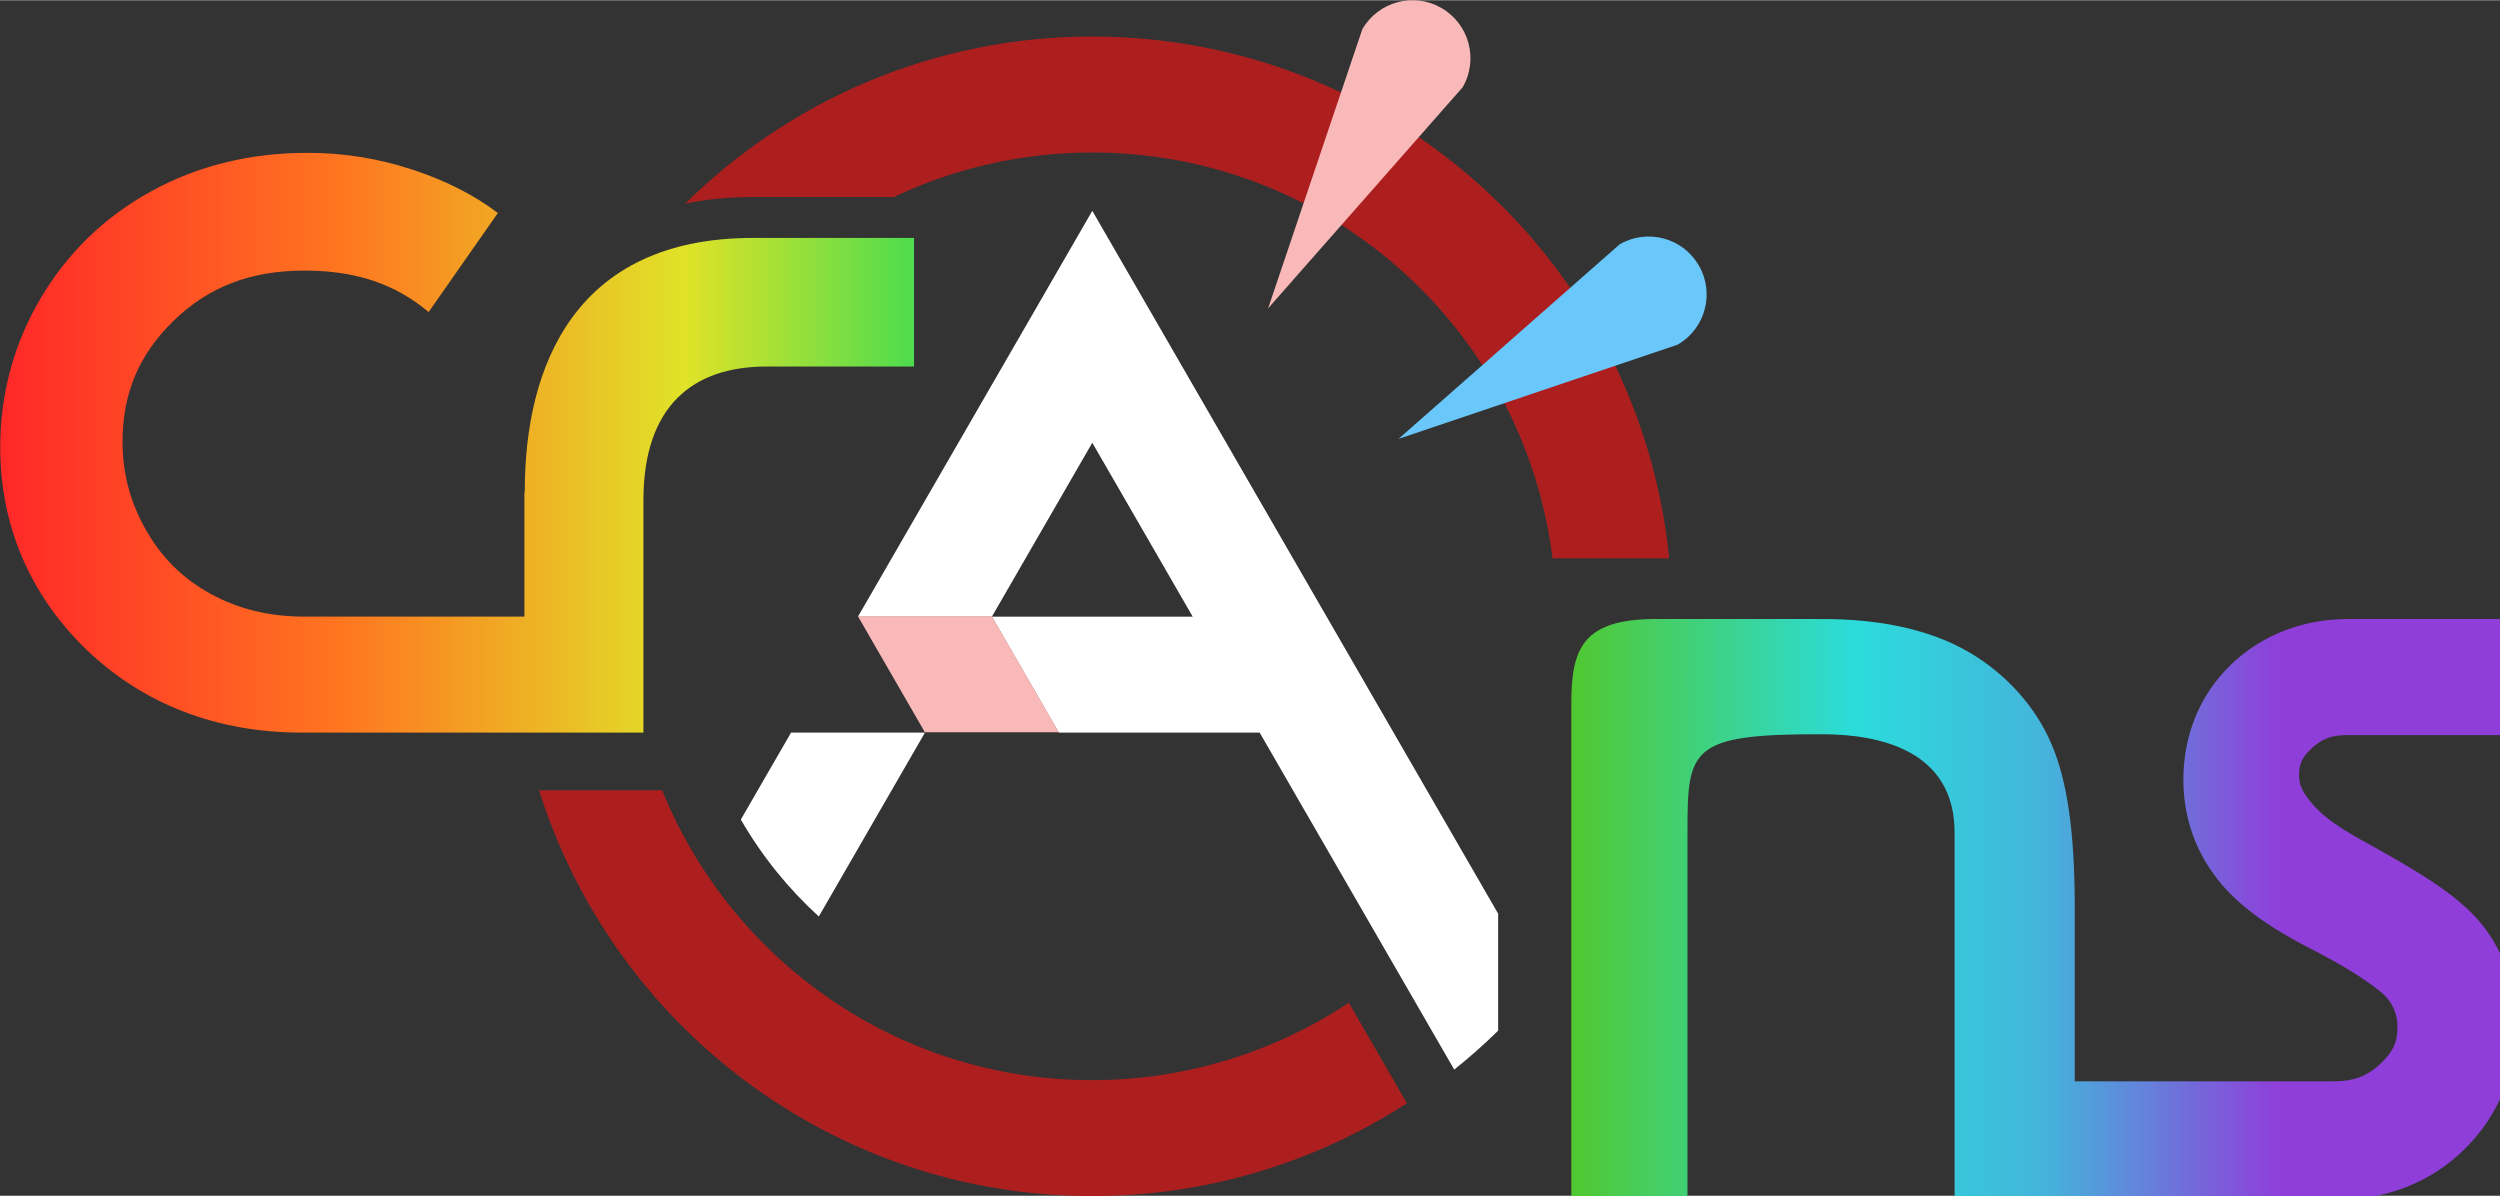 <?xml version="1.0" encoding="UTF-8" standalone="no"?>
<svg
   width="814.8"
   height="389.8"
   version="1.1"
   viewBox="0 0 215.6 103.1"
   id="svg5"
   inkscape:version="1.4 (e7c3feb100, 2024-10-09)"
   sodipodi:docname="crans_pride_dark.svg"
   xmlns:inkscape="http://www.inkscape.org/namespaces/inkscape"
   xmlns:sodipodi="http://sodipodi.sourceforge.net/DTD/sodipodi-0.dtd"
   xmlns:xlink="http://www.w3.org/1999/xlink"
   xmlns="http://www.w3.org/2000/svg"
   xmlns:svg="http://www.w3.org/2000/svg">
  <rect x="0" y="0" width="215.6" height="103.1" fill="#333333" stroke="none"/>
  <defs
     id="defs5">
    <linearGradient
       id="linearGradient11"
       inkscape:collect="always">
      <stop
         style="stop-color:#51c830;stop-opacity:1;"
         offset="0"
         id="stop11" />
      <stop
         style="stop-color:#2bdcdc;stop-opacity:1;"
         offset="0.3"
         id="stop26" />
      <stop
         style="stop-color:#44b4db;stop-opacity:1;"
         offset="0.5"
         id="stop2" />
      <stop
         style="stop-color:#8f3eda;stop-opacity:1;"
         offset="0.75"
         id="stop24" />
    </linearGradient>
    <linearGradient
       id="linearGradient5"
       inkscape:collect="always">
      <stop
         style="stop-color:#ff2828;stop-opacity:1;"
         offset="0"
         id="stop5" />
      <stop
         style="stop-color:#ff7620;stop-opacity:1;"
         offset="0.375"
         id="stop10" />
      <stop
         style="stop-color:#e0e328;stop-opacity:1;"
         offset="0.75"
         id="stop8" />
      <stop
         style="stop-color:#4edc4e;stop-opacity:1;"
         offset="1"
         id="stop6" />
    </linearGradient>
    <linearGradient
       inkscape:collect="always"
       xlink:href="#linearGradient5"
       id="linearGradient6"
       x1="667.82"
       y1="127.898"
       x2="746.628"
       y2="127.898"
       gradientUnits="userSpaceOnUse" />
    <linearGradient
       inkscape:collect="always"
       xlink:href="#linearGradient11"
       id="linearGradient12"
       x1="3031.36"
       y1="634.49"
       x2="3338.897"
       y2="634.49"
       gradientUnits="userSpaceOnUse" />
  </defs>
  <sodipodi:namedview
     id="namedview5"
     pagecolor="#ffffff"
     bordercolor="#000000"
     borderopacity="0.25"
     inkscape:showpageshadow="2"
     inkscape:pageopacity="0.0"
     inkscape:pagecheckerboard="0"
     inkscape:deskcolor="#d1d1d1"
     inkscape:zoom="1.2592047"
     inkscape:cx="395.09065"
     inkscape:cy="226.33334"
     inkscape:window-width="1920"
     inkscape:window-height="1011"
     inkscape:window-x="0"
     inkscape:window-y="0"
     inkscape:window-maximized="1"
     inkscape:current-layer="g5" />
  <g
     transform="translate(-667.8 -89.74)"
     id="g5">
    <path
       id="a"
       d="m762 107.9-20.21 35h11.55l8.66-15 8.66 15h-17.32l5.773 10h17.32l16.78 29.06c1.319-1.054 2.583-2.175 3.787-3.355v-10.09zm-25.98 45-4.33 7.499c1.798 3.115 4.066 5.934 6.723 8.358l9.155-15.86z"
       color="#000000"
       color-rendering="auto"
       dominant-baseline="auto"
       image-rendering="auto"
       shape-rendering="auto"
       solid-color="#000000"
       stop-color="#000000"
       style="fill:#ffffff;fill-opacity:1"
       fill="#ffffff" />
    <path
       transform="scale(.265)"
       d="m3059 540c-24.14 0-27.64 9.753-27.64 27.64v161.3h37.8v-119.2c0-27.51 0.532-32.37 44.11-32.23 17.51 0.057 43.21 4.723 42.82 32.67v118.8h39.09v-2e-3l84.51 2e-3v-0.012c0.295 3e-3 0.589 0.012 0.885 0.012 16.04 0 30.54-5.634 41.49-16.46 10.95-10.83 16.83-24.96 16.83-40.38 0-11.25-3.384-21.94-9.877-31.04l-0.043-0.051-0.041-0.059c-7.078-9.606-19-17.07-34.89-25.98-7.385-4.143-16.35-8.566-21.83-15.2l-0.117-0.156-0.131-0.146c-2.941-3.443-3.787-5.996-3.787-8.631 0-3.613 0.947-5.869 4.178-8.836 3.196-2.935 6.292-4.242 11.03-4.242h55.51v-37.79h-54.62c-14.72 0-28.14 5.095-38.3 14.9-10.09 9.737-15.44 22.91-15.44 37.36 0 11.18 3.32 21.73 9.736 30.57 6.764 9.659 17.89 17.53 33.26 25.27 13.1 6.747 21.28 12.81 23.11 15.02 2.556 3.08 3.58 5.916 3.58 9.906 0 4.596-1.424 7.929-5.795 11.94-4.157 3.802-8.487 5.482-14.73 5.482h-84.51v-58.78c-0.153-21.99-2.28-38.65-7.566-50.99-5.311-12.5-15.19-23.04-26.69-29.79-14.04-8.247-31.37-10.88-47.65-10.88z"
       color="#000000"
       color-rendering="auto"
       dominant-baseline="auto"
       fill="#69c7fa"
       image-rendering="auto"
       shape-rendering="auto"
       solid-color="#000000"
       stop-color="#000000"
       style="font-feature-settings:normal;font-variant-alternates:normal;font-variant-caps:normal;font-variant-east-asian:normal;font-variant-ligatures:normal;font-variant-numeric:normal;font-variant-position:normal;font-variation-settings:normal;inline-size:0;isolation:auto;mix-blend-mode:normal;shape-margin:0;shape-padding:0;text-decoration-color:#000000;text-decoration-line:none;text-decoration-style:solid;text-indent:0;text-orientation:mixed;text-transform:none;white-space:normal;fill:url(#linearGradient12);fill-opacity:1"
       id="path1" />
    <path
       d="m694.3 102.9c-4.898 0-9.437 1.101-13.46 3.315-3.995 2.184-7.222 5.31-9.547 9.242l-2e-3 2e-3v2e-3c-2.301 3.911-3.471 8.247-3.471 12.83 0 6.75 2.562 12.75 7.443 17.46l4e-3 2e-3 2e-3 4e-3c4.927 4.726 11.28 7.141 18.55 7.141h29.47l-5.3e-4 -10c1.6e-4 4.667-2e-5 -9.394 0-10.03 2.7e-4 -8.172 4.293-11.54 10.62-11.54h12.72v-11.09h-13.9c-15.37 0-19.67 11.09-19.67 21.82l-0.033 0.199v10.64h-18.94v-5.3e-4c-5e-3 0-9e-3 5.3e-4 -0.013 5.3e-4 -3.071 0-5.721-0.658-8.098-1.959-2.372-1.298-4.177-3.067-5.551-5.451-1.389-2.437-2.055-4.928-2.055-7.629 0-4.219 1.392-7.531 4.397-10.47l4e-3 -2e-3c2e-3 -2e-3 2e-3 -4e-3 4e-3 -6e-3 3.01-2.916 6.604-4.326 11.3-4.326 4.377 0 7.827 1.145 10.69 3.578l5.972-8.543c-2.109-1.603-4.618-2.85-7.486-3.779l-8e-3 -2e-3c-2.878-0.939-5.869-1.41-8.934-1.41z"
       color="#000000"
       color-rendering="auto"
       dominant-baseline="auto"
       fill="#f9b9b9"
       image-rendering="auto"
       shape-rendering="auto"
       solid-color="#000000"
       stop-color="#000000"
       style="font-feature-settings:normal;font-variant-alternates:normal;font-variant-caps:normal;font-variant-east-asian:normal;font-variant-ligatures:normal;font-variant-numeric:normal;font-variant-position:normal;font-variation-settings:normal;inline-size:0;isolation:auto;mix-blend-mode:normal;shape-margin:0;shape-padding:0;text-decoration-color:#000000;text-decoration-line:none;text-decoration-style:solid;text-indent:0;text-orientation:mixed;text-transform:none;white-space:normal;fill:url(#linearGradient6)"
       id="path2" />
    <path
       d="m 762,92.87 c -13.69,-1.4e-5 -26.08,5.5 -35.11,14.41 1.801,-0.371 3.74,-0.57 5.813,-0.57 h 12.18 c 5.189,-2.461 10.99,-3.84 17.12,-3.84 20.16,-1.1e-4 37.17,15 39.69,35 l 10.06,2.1e-4 c -2.568,-25.55 -24.07,-45 -49.75,-45 z m -47.71,65 c 6.372,20.29 25.32,35 47.71,35 9.627,2e-5 19.05,-2.779 27.13,-8.003 l -5.008,-8.674 c -6.558,4.355 -14.25,6.677 -22.13,6.678 -16.79,6e-5 -31.16,-10.34 -37.09,-25 z"
       fill="#ad1f1f"
       stroke-linecap="round"
       stroke-width="10"
       style="paint-order:normal"
       id="path3" />
    <path
       d="m814.3 112.6c-1.386-2.38-4.436-3.19-6.82-1.813l-19.07 16.78 24.07-8.124c2.392-1.381 3.211-4.439 1.83-6.83 0-6e-3 -0.01-0.011-0.01-0.017z"
       fill="#69c7fa"
       stroke-linecap="square"
       stroke-width="5"
       id="path4"
       style="fill:#69c7fa;fill-opacity:1" />
    <path
       d="m792.1 90.4c-2.39-1.368-5.436-0.545-6.813 1.84l-8.124 24.07 16.78-19.07c1.381-2.391 0.561-5.449-1.83-6.83-9e-3 -5e-3 -0.011-0.007-0.017-0.01z"
       fill="#f9b9b9"
       stroke-linecap="square"
       stroke-width="5"
       id="path5"
       style="fill:#f9b9b9;fill-opacity:1" />
    <path
       d="m 741.79,142.87 5.773,10 h 11.55 l -5.773,-10 z"
       fill="#f9b9b9"
       stroke-linecap="round"
       stroke-width="10"
       style="fill:#f9b9b9;fill-opacity:1"
       id="path26" />
  </g>
</svg>
